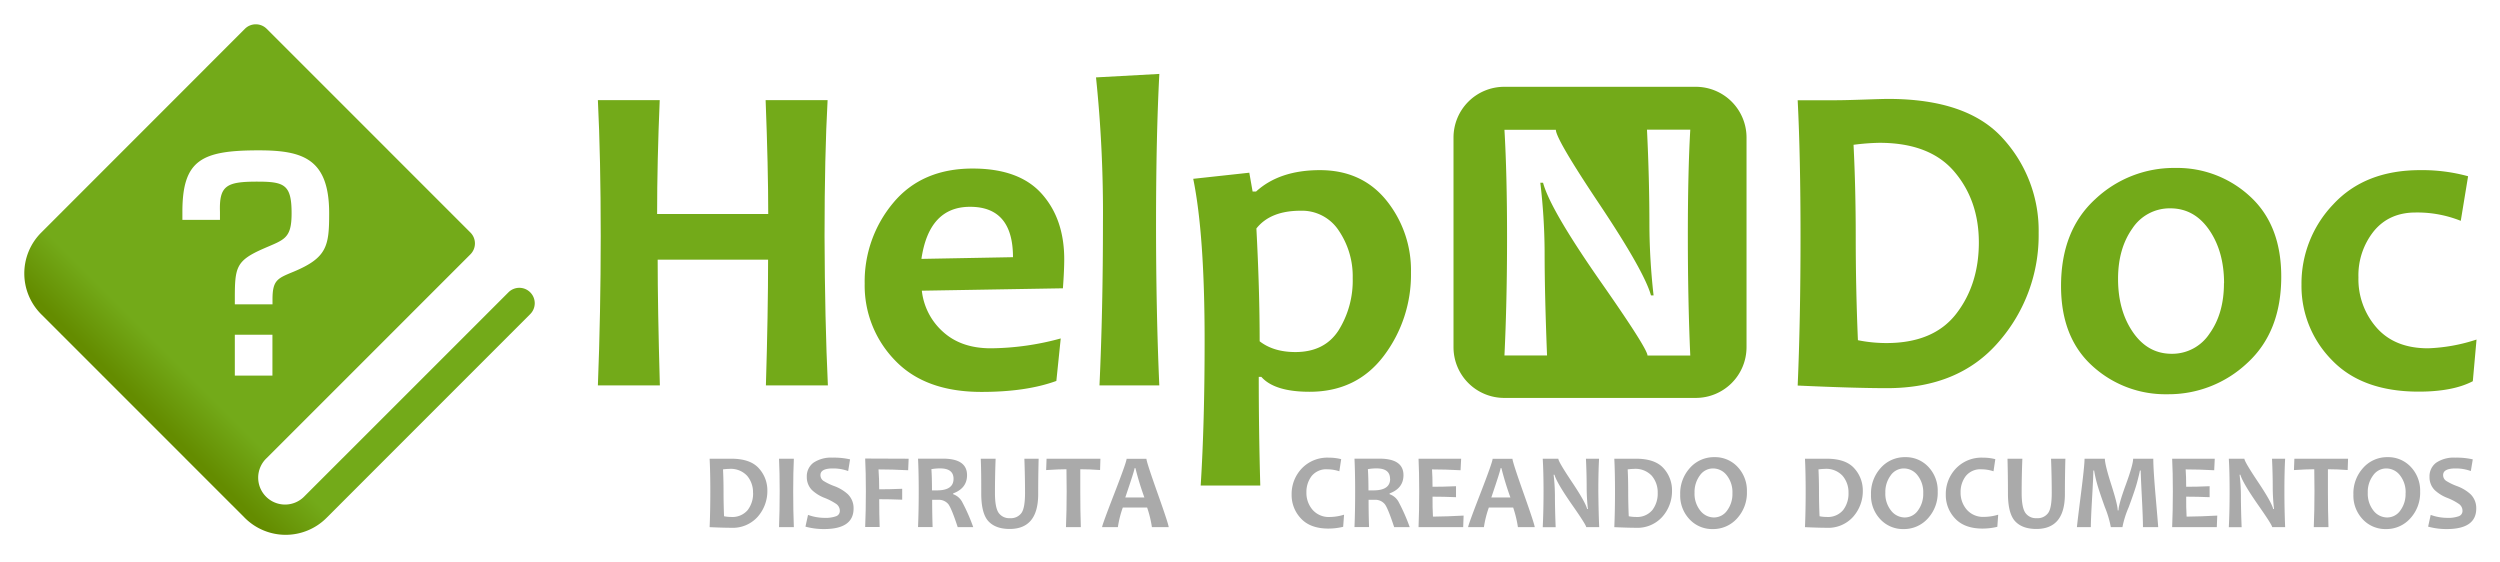 <svg xmlns="http://www.w3.org/2000/svg" xmlns:xlink="http://www.w3.org/1999/xlink" width="720" height="161.84" viewBox="0 0 720 161.84"><defs><linearGradient id="a" x1="172.19" y1="69.97" x2="238.43" y2="69.97" gradientUnits="userSpaceOnUse"><stop offset="0" stop-color="#73aa19"/><stop offset="1" stop-color="#73aa19"/></linearGradient><linearGradient id="b" x1="249.03" y1="80.69" x2="306.5" y2="80.69" xlink:href="#a"/><linearGradient id="c" x1="315.64" y1="66.18" x2="333.88" y2="66.18" xlink:href="#a"/><linearGradient id="d" x1="343.65" y1="94.41" x2="406.36" y2="94.41" xlink:href="#a"/><linearGradient id="e" x1="418.61" y1="69.78" x2="503.02" y2="69.78" xlink:href="#a"/><linearGradient id="f" x1="517.73" y1="70.16" x2="587.13" y2="70.16" xlink:href="#a"/><linearGradient id="g" x1="593.5" y1="80.91" x2="656.97" y2="80.91" xlink:href="#a"/><linearGradient id="h" x1="662.83" y1="80.91" x2="713.24" y2="80.91" xlink:href="#a"/><linearGradient id="i" x1="42.7" y1="118.3" x2="53.76" y2="107.24" gradientUnits="userSpaceOnUse"><stop offset="0" stop-color="#648c00"/><stop offset="1" stop-color="#73aa19"/></linearGradient></defs><title>logo.es</title><path d="M387.09,148.23l-.26,3.49a18.24,18.24,0,0,1-4.23.51c-3.45,0-6.09-.95-7.89-2.87a9.76,9.76,0,0,1-2.72-7,10.62,10.62,0,0,1,2.88-7.4,10.17,10.17,0,0,1,7.9-3.15,13.62,13.62,0,0,1,3.49.43l-.53,3.49a11.23,11.23,0,0,0-3.42-.57,5.41,5.41,0,0,0-4.56,1.94,7.53,7.53,0,0,0-1.5,4.73A7.42,7.42,0,0,0,378,146.8a6.18,6.18,0,0,0,5,2.09A14.3,14.3,0,0,0,387.09,148.23Z" style="fill:#aaa"/><path d="M406,151.82h-4.48c-1.17-3.57-2.06-5.78-2.69-6.61a3.51,3.51,0,0,0-3-1.26l-1.68,0q0,3.89.14,7.85h-4.2c.13-3,.19-6.48.19-10.31q0-5.5-.19-9.4h2.61l1.9,0c1,0,1.85,0,2.67,0q6.93,0,6.93,4.76,0,3.76-4,5.25v.23a4.7,4.7,0,0,1,2.68,2.38A53.52,53.52,0,0,1,406,151.82Zm-5.67-13.92q0-3-3.87-3a13.32,13.32,0,0,0-2.51.22q.16,2.34.17,6.11l1.4,0Q400.37,141.24,400.36,137.9Z" style="fill:#aaa"/><path d="M421.52,148.49l-.12,3.33H408.54c.13-3,.19-6.48.19-10.31q0-5.5-.19-9.4h12.27l-.17,3.32q-4.53-.24-8.22-.24c.1,1.4.15,3.05.15,5q3.17,0,6.76-.16v3.16q-3.54-.15-6.76-.15c0,2.05,0,4,.12,5.75Q416.83,148.75,421.52,148.49Z" style="fill:#aaa"/><path d="M442,151.82h-4.84a32.66,32.66,0,0,0-1.37-5.66h-7a29.17,29.17,0,0,0-1.42,5.66h-4.55q0-.58,3.53-9.69t3.52-10h5.72q0,.87,3.19,9.88T442,151.82Zm-7-8.55a83.79,83.79,0,0,1-2.59-8.45h-.24c0,.4-.89,3.21-2.67,8.45Z" style="fill:#aaa"/><path d="M460.57,151.82h-3.74c0-.41-1.38-2.6-4.15-6.55q-4.35-6.26-5-8.55h-.24a53.75,53.75,0,0,1,.38,6q0,3.73.21,9.11h-3.72c.15-3.13.23-6.56.23-10.31s-.08-6.81-.23-9.4h4.49c0,.54,1.24,2.67,3.73,6.41q4,5.94,4.57,8.06h.22a57.53,57.53,0,0,1-.36-6.05q0-4.09-.21-8.42h3.78q-.21,3.76-.21,9.4C460.36,145.31,460.43,148.74,460.57,151.82Z" style="fill:#aaa"/><path d="M481.54,141.29a11.12,11.12,0,0,1-2.75,7.5,9.59,9.59,0,0,1-7.7,3.21c-1.5,0-3.55-.06-6.17-.18.13-3,.2-6.48.2-10.31q0-5.5-.2-9.4h2.65c.43,0,1.07,0,1.93,0l1.68,0q5.44,0,7.91,2.73A9.39,9.39,0,0,1,481.54,141.29Zm-4.12.65a7.35,7.35,0,0,0-1.69-4.9,6.4,6.4,0,0,0-5.17-2,16.29,16.29,0,0,0-1.79.14c.11,2,.15,4.12.15,6.32,0,2.42.06,4.81.16,7.18a10,10,0,0,0,2,.2,5.71,5.71,0,0,0,4.81-2A7.78,7.78,0,0,0,477.42,141.94Z" style="fill:#aaa"/><path d="M503.11,141.61a10.9,10.9,0,0,1-2.84,7.7,9.21,9.21,0,0,1-7,3.06,8.88,8.88,0,0,1-6.68-2.81,9.91,9.91,0,0,1-2.69-7.14,10.88,10.88,0,0,1,2.84-7.7,9.22,9.22,0,0,1,7-3.06,8.87,8.87,0,0,1,6.68,2.8A9.92,9.92,0,0,1,503.11,141.61Zm-4.17.43a7.8,7.8,0,0,0-1.62-5.13,5,5,0,0,0-4-2,4.62,4.62,0,0,0-3.75,2,8,8,0,0,0-1.54,5,7.74,7.74,0,0,0,1.63,5.12,5,5,0,0,0,4,2,4.63,4.63,0,0,0,3.75-2A8,8,0,0,0,498.94,142Z" style="fill:#aaa"/><path d="M536.49,141.29a11.12,11.12,0,0,1-2.75,7.5A9.59,9.59,0,0,1,526,152c-1.5,0-3.55-.06-6.17-.18.13-3,.2-6.48.2-10.31q0-5.5-.2-9.4h2.64c.44,0,1.08,0,1.94,0l1.68,0q5.45,0,7.91,2.73A9.44,9.44,0,0,1,536.49,141.29Zm-4.12.65a7.31,7.31,0,0,0-1.7-4.9,6.38,6.38,0,0,0-5.16-2,16.29,16.29,0,0,0-1.79.14c.1,2,.15,4.12.15,6.32q0,3.63.16,7.18a10,10,0,0,0,2,.2,5.71,5.71,0,0,0,4.81-2A7.78,7.78,0,0,0,532.37,141.94Z" style="fill:#aaa"/><path d="M558.06,141.61a10.9,10.9,0,0,1-2.84,7.7,9.22,9.22,0,0,1-7,3.06,8.88,8.88,0,0,1-6.68-2.81,9.91,9.91,0,0,1-2.69-7.14,10.88,10.88,0,0,1,2.84-7.7,9.22,9.22,0,0,1,7-3.06,8.87,8.87,0,0,1,6.68,2.8A9.92,9.92,0,0,1,558.06,141.61Zm-4.17.43a7.8,7.8,0,0,0-1.62-5.13,5,5,0,0,0-4-2,4.62,4.62,0,0,0-3.75,2,8,8,0,0,0-1.54,5,7.74,7.74,0,0,0,1.63,5.12,5,5,0,0,0,4,2,4.63,4.63,0,0,0,3.75-2A8,8,0,0,0,553.89,142Z" style="fill:#aaa"/><path d="M575.48,148.23l-.25,3.49a18.24,18.24,0,0,1-4.23.51c-3.46,0-6.09-.95-7.9-2.87a9.75,9.75,0,0,1-2.71-7,10.62,10.62,0,0,1,2.88-7.4,10.16,10.16,0,0,1,7.89-3.15,13.57,13.57,0,0,1,3.49.43l-.52,3.49a11.23,11.23,0,0,0-3.42-.57,5.39,5.39,0,0,0-4.56,1.94,7.53,7.53,0,0,0-1.5,4.73,7.41,7.41,0,0,0,1.77,4.94,6.21,6.21,0,0,0,5,2.09A14.3,14.3,0,0,0,575.48,148.23Z" style="fill:#aaa"/><path d="M594.83,132.11c-.09,3.39-.14,6.79-.14,10.18q0,10.05-8.22,10.05-4.07,0-6.12-2.23c-1.37-1.48-2.06-4.15-2.06-8q0-5.09-.13-10h4.28c-.14,3.42-.2,6.7-.2,9.87q0,4.17,1.06,5.71a3.67,3.67,0,0,0,3.26,1.54,3.72,3.72,0,0,0,3.34-1.53c.69-1,1-2.94,1-5.75q0-4.6-.2-9.84Z" style="fill:#aaa"/><path d="M621.56,151.82h-4.39c0-1.71-.11-4.61-.32-8.68s-.32-6.61-.33-7.62h-.23c-.1.61-.37,1.73-.8,3.36s-1.25,4-2.44,7.23a27.68,27.68,0,0,0-1.79,5.71h-3.34a29.53,29.53,0,0,0-1.72-5.77q-1.71-4.78-2.24-6.72a35.78,35.78,0,0,1-.85-3.81h-.23c0,1.26-.13,4-.37,8.11s-.35,6.88-.35,8.19h-4q0-.45,1.09-9.1c.74-5.76,1.1-9.29,1.1-10.61h5.85c0,1.13.62,3.63,1.85,7.48s1.85,6.32,1.85,7.4h.23q0-1.63,2.11-7.41t2.1-7.47h5.81q0,3.13.7,11.18T621.56,151.82Z" style="fill:#aaa"/><path d="M638.57,148.49l-.13,3.33H625.58c.13-3,.2-6.48.2-10.31q0-5.5-.2-9.4h12.27l-.16,3.32q-4.53-.24-8.22-.24c.1,1.4.15,3.05.15,5,2.1,0,4.36-.05,6.75-.16v3.16c-2.35-.1-4.61-.15-6.75-.15,0,2.05,0,4,.12,5.75Q633.88,148.75,638.57,148.49Z" style="fill:#aaa"/><path d="M658.12,151.82h-3.73c0-.41-1.39-2.6-4.16-6.55q-4.35-6.26-5-8.55H645a51.45,51.45,0,0,1,.38,6q0,3.73.21,9.11H641.9c.16-3.13.23-6.56.23-10.31s-.07-6.81-.23-9.4h4.49c0,.54,1.25,2.67,3.74,6.41q4,5.94,4.56,8.06h.23a55.15,55.15,0,0,1-.37-6.05q0-4.09-.21-8.42h3.78q-.21,3.76-.21,9.4C657.91,145.31,658,148.74,658.12,151.82Z" style="fill:#aaa"/><path d="M676.24,132.11l-.11,3.26c-2-.15-3.91-.23-5.69-.23q0,2.87,0,6.37c0,3.64.05,7.07.16,10.31h-4.23c.13-3.21.2-6.64.2-10.31q0-3.45-.06-6.37-2.13,0-5.85.24l.12-3.27Z" style="fill:#aaa"/><path d="M697,141.61a10.86,10.86,0,0,1-2.85,7.7,9.19,9.19,0,0,1-7,3.06,8.88,8.88,0,0,1-6.68-2.81,9.87,9.87,0,0,1-2.69-7.14,10.84,10.84,0,0,1,2.84-7.7,9.19,9.19,0,0,1,7-3.06,8.89,8.89,0,0,1,6.68,2.8A9.92,9.92,0,0,1,697,141.61Zm-4.18.43a7.85,7.85,0,0,0-1.61-5.13,5,5,0,0,0-4-2,4.62,4.62,0,0,0-3.75,2,7.9,7.9,0,0,0-1.54,5,7.79,7.79,0,0,0,1.62,5.12,5,5,0,0,0,4,2,4.6,4.6,0,0,0,3.75-2A7.94,7.94,0,0,0,692.8,142Z" style="fill:#aaa"/><path d="M713.16,146.45q0,5.91-8.49,5.92a19.93,19.93,0,0,1-5.37-.7l.74-3.38a14.06,14.06,0,0,0,4.63.85,9.08,9.08,0,0,0,3.47-.47,1.6,1.6,0,0,0,1.06-1.57,2.38,2.38,0,0,0-1-1.94,16.4,16.4,0,0,0-3.49-1.81,11.14,11.14,0,0,1-3.55-2.24,5.23,5.23,0,0,1-1.46-3.77,4.85,4.85,0,0,1,1.92-4.08,9.07,9.07,0,0,1,5.54-1.46,20.58,20.58,0,0,1,5,.5l-.56,3.36a12.68,12.68,0,0,0-4.41-.75c-2.38,0-3.57.64-3.57,1.91a2,2,0,0,0,.84,1.65,16.86,16.86,0,0,0,3.15,1.53,11.81,11.81,0,0,1,3.87,2.3A5.58,5.58,0,0,1,713.16,146.45Z" style="fill:#aaa"/><path d="M221,141.29a11.17,11.17,0,0,1-2.75,7.5,9.62,9.62,0,0,1-7.71,3.21q-2.24,0-6.17-.18c.13-3,.2-6.48.2-10.31q0-5.5-.2-9.4H207c.43,0,1.08,0,1.93,0l1.68,0c3.64,0,6.27.91,7.91,2.73A9.4,9.4,0,0,1,221,141.29Zm-4.13.65a7.3,7.3,0,0,0-1.69-4.9,6.4,6.4,0,0,0-5.17-2,16.15,16.15,0,0,0-1.78.14c.1,2,.15,4.12.15,6.32q0,3.63.15,7.18a10,10,0,0,0,2,.2,5.74,5.74,0,0,0,4.82-2A7.83,7.83,0,0,0,216.89,141.94Z" style="fill:#aaa"/><path d="M228.63,151.82h-4.27c.13-3.13.19-6.56.19-10.31s-.06-6.81-.19-9.4h4.27q-.19,3.82-.19,9.4C228.44,145.32,228.5,148.75,228.63,151.82Z" style="fill:#aaa"/><path d="M245.83,146.45q0,5.91-8.49,5.92a20,20,0,0,1-5.37-.7l.74-3.38a14.1,14.1,0,0,0,4.63.85,9.08,9.08,0,0,0,3.47-.47,1.6,1.6,0,0,0,1.06-1.57,2.4,2.4,0,0,0-1-1.94,16.82,16.82,0,0,0-3.5-1.81,11.14,11.14,0,0,1-3.55-2.24,5.27,5.27,0,0,1-1.46-3.77,4.85,4.85,0,0,1,1.92-4.08,9.07,9.07,0,0,1,5.54-1.46,20.58,20.58,0,0,1,5,.5l-.55,3.36a12.74,12.74,0,0,0-4.42-.75c-2.38,0-3.56.64-3.56,1.91a2,2,0,0,0,.83,1.65,16.72,16.72,0,0,0,3.16,1.53,11.86,11.86,0,0,1,3.86,2.3A5.58,5.58,0,0,1,245.83,146.45Z" style="fill:#aaa"/><path d="M261.69,132.11l-.14,3.32q-4.71-.24-8.54-.24c.13,1.72.2,3.64.2,5.73q2.91,0,6.62-.15v3.14c-2.5-.1-4.71-.14-6.62-.14q0,4.29.13,8h-4.17c.13-3,.2-6.48.2-10.31q0-5.5-.2-9.4Z" style="fill:#aaa"/><path d="M280.29,151.82h-4.47c-1.17-3.57-2.07-5.78-2.69-6.61a3.54,3.54,0,0,0-3-1.26l-1.67,0q0,3.89.13,7.85h-4.2c.13-3,.2-6.48.2-10.31q0-5.5-.2-9.4H267l1.9,0c1,0,1.85,0,2.67,0,4.62,0,6.94,1.59,6.94,4.76q0,3.76-4,5.25v.23a4.72,4.72,0,0,1,2.67,2.38A52.22,52.22,0,0,1,280.29,151.82Zm-5.67-13.92q0-3-3.87-3a13.39,13.39,0,0,0-2.51.22q.17,2.34.17,6.11l1.41,0Q274.62,141.24,274.62,137.9Z" style="fill:#aaa"/><path d="M299.13,132.11c-.09,3.39-.13,6.79-.13,10.18q0,10.05-8.22,10.05-4.06,0-6.12-2.23c-1.37-1.48-2.06-4.15-2.06-8,0-3.39,0-6.73-.14-10h4.28c-.13,3.42-.19,6.7-.19,9.87q0,4.17,1.05,5.71a3.7,3.7,0,0,0,3.27,1.54,3.74,3.74,0,0,0,3.34-1.53c.68-1,1-2.94,1-5.75q0-4.6-.19-9.84Z" style="fill:#aaa"/><path d="M316.92,132.11l-.1,3.26c-2-.15-3.92-.23-5.7-.23q0,2.87,0,6.37c0,3.64.05,7.07.16,10.31H307c.13-3.21.2-6.64.2-10.31q0-3.45-.06-6.37-2.13,0-5.85.24l.12-3.27Z" style="fill:#aaa"/><path d="M336.58,151.82h-4.83a32.13,32.13,0,0,0-1.38-5.66h-7a29.17,29.17,0,0,0-1.42,5.66h-4.55q0-.58,3.53-9.69t3.53-10h5.71q0,.87,3.2,9.88T336.58,151.82Zm-7-8.55a85.11,85.11,0,0,1-2.58-8.45h-.24c0,.4-.9,3.21-2.68,8.45Z" style="fill:#aaa"/><path d="M238.43,111H220.58q.63-20.88.63-36.21h-31.8q0,13.74.63,36.21H172.19q.81-20.82.82-43,0-22.39-.82-39.17H190q-.75,17.72-.75,32.8h32q0-13.31-.75-32.8h17.85q-.88,16-.88,39.17Q237.55,92.24,238.43,111Z" style="fill:url(#a)"/><path d="M306.5,74.64q0,3.21-.38,8.39l-40.63.69a18.55,18.55,0,0,0,6.12,11.86q5.24,4.74,13.76,4.73a78,78,0,0,0,20.12-2.84l-1.26,12.24q-8.7,3.17-21.58,3.16-16.27,0-24.95-9.15a30.87,30.87,0,0,1-8.67-22,35.24,35.24,0,0,1,8.23-23.31q8.24-9.87,22.87-9.87,13.38,0,19.87,7.25T306.5,74.64Zm-14.76-.57q0-14.52-12.37-14.51-11.79,0-14,15Z" style="fill:url(#b)"/><path d="M333.88,111H316.65q1-21.65,1-46.88a377.4,377.4,0,0,0-2-41.83l18.24-1q-.94,17.85-.95,42.83Q332.93,89.53,333.88,111Z" style="fill:url(#c)"/><path d="M406.36,78.48a38.73,38.73,0,0,1-7.82,24q-7.83,10.35-21.39,10.35-10.09,0-13.88-4.29h-.75q0,15.45.44,31.29H345.8q1.14-18.11,1.13-41.77,0-30.52-3.28-46.56l16.15-1.76.95,5.42h1Q368.51,49,380.12,49q12.11,0,19.18,8.74A32,32,0,0,1,406.36,78.48Zm-16.78,1.64a23.47,23.47,0,0,0-4-13.69,12.65,12.65,0,0,0-11-5.74q-8.7,0-12.74,5.11.94,17.73.94,32.49,4,3.1,10.29,3.1,8.38,0,12.42-6.22A27,27,0,0,0,389.58,80.12Z" style="fill:url(#d)"/><path d="M488.41,25h-55.2a14.61,14.61,0,0,0-14.6,14.61V100a14.6,14.6,0,0,0,14.6,14.6h55.2A14.61,14.61,0,0,0,503,100V39.61A14.61,14.61,0,0,0,488.41,25Zm-1.61,77.4H474.48q0-2-13.72-21.59Q446.41,60.2,444.4,52.62h-.79a176,176,0,0,1,1.24,19.76q0,12.32.7,30H433.28q.75-15.45.75-34,0-18.21-.75-31h14.81q0,2.64,12.33,21.1,13.11,19.6,15.06,26.59h.75a188.06,188.06,0,0,1-1.2-20q0-13.51-.7-27.73H486.8q-.71,12.38-.7,31T486.8,102.4Z" style="fill:url(#e)"/><path d="M587.13,67.13a46.58,46.58,0,0,1-11.48,31.29q-11.49,13.38-32.18,13.37-9.33,0-25.74-.75.82-19,.82-43,0-22.95-.82-39.17h11c1.81,0,4.5-.07,8.08-.19s5.91-.19,7-.19q22.77,0,33,11.35A39.3,39.3,0,0,1,587.13,67.13Zm-17.22,2.71q0-12.11-7.07-20.41t-21.58-8.3a66.07,66.07,0,0,0-7.44.57q.63,12.63.63,26.37,0,15.09.63,29.91a41.54,41.54,0,0,0,8.2.82q13.58,0,20.1-8.42T569.91,69.84Z" style="fill:url(#f)"/><path d="M657,79.68q0,15.9-9.78,24.86a33,33,0,0,1-23,9,31.1,31.1,0,0,1-21.64-8.17q-9-8.17-9-23,0-16,9.84-25a33,33,0,0,1,23.09-9A30.81,30.81,0,0,1,648,56.56Q657,64.79,657,79.68Zm-16.47,1.9q0-9.15-4.29-15.37T625,60a12.86,12.86,0,0,0-10.88,5.8Q610,71.61,610,80.31q0,9.15,4.29,15.37t11.17,6.21a12.85,12.85,0,0,0,10.88-5.8Q640.5,90.29,640.5,81.58Z" style="fill:url(#g)"/><path d="M713.24,97.79l-1.07,12q-5.74,3-15.59,3-16.27,0-25-9.09A30.33,30.33,0,0,1,662.83,82,32.94,32.94,0,0,1,672,58.83Q681.13,49,697,49a49.67,49.67,0,0,1,13.81,1.76L708.7,63.6a33.72,33.72,0,0,0-13-2.4q-7.63,0-12.05,5.39a20.32,20.32,0,0,0-4.42,13.28,21.14,21.14,0,0,0,5.24,14.51q5.24,5.94,14.83,5.93A49.89,49.89,0,0,0,713.24,97.79Z" style="fill:url(#h)"/><path d="M152.7,84.19a4.43,4.43,0,0,0-6.27,0L87.75,142.86a7.74,7.74,0,1,1-10.94-10.94l58.67-58.67a4.44,4.44,0,0,0,0-6.28L76.81,8.3a4.44,4.44,0,0,0-6.28,0L11.86,67a16.63,16.63,0,0,0,0,23.5l58.67,58.67h0a16.63,16.63,0,0,0,23.49,0L152.7,90.47A4.43,4.43,0,0,0,152.7,84.19ZM63.35,61v2.32H52.53V61c0-15,5.58-17.7,22-17.7,12.71,0,20.27,2.41,20.27,18.13,0,9.46-.61,12.81-10.32,16.85-4.55,1.88-6,2.4-6,7.9v1.46H67.63V86.17c0-9.19.27-11.08,8.35-14.61,5.93-2.58,8-2.83,8-10.14,0-8.25-2.06-9.11-9.89-9.11C65.24,52.31,63.1,53.43,63.35,61Zm4.28,47.18V96.4H78.46v11.77Z" style="fill:url(#i)"/></svg>